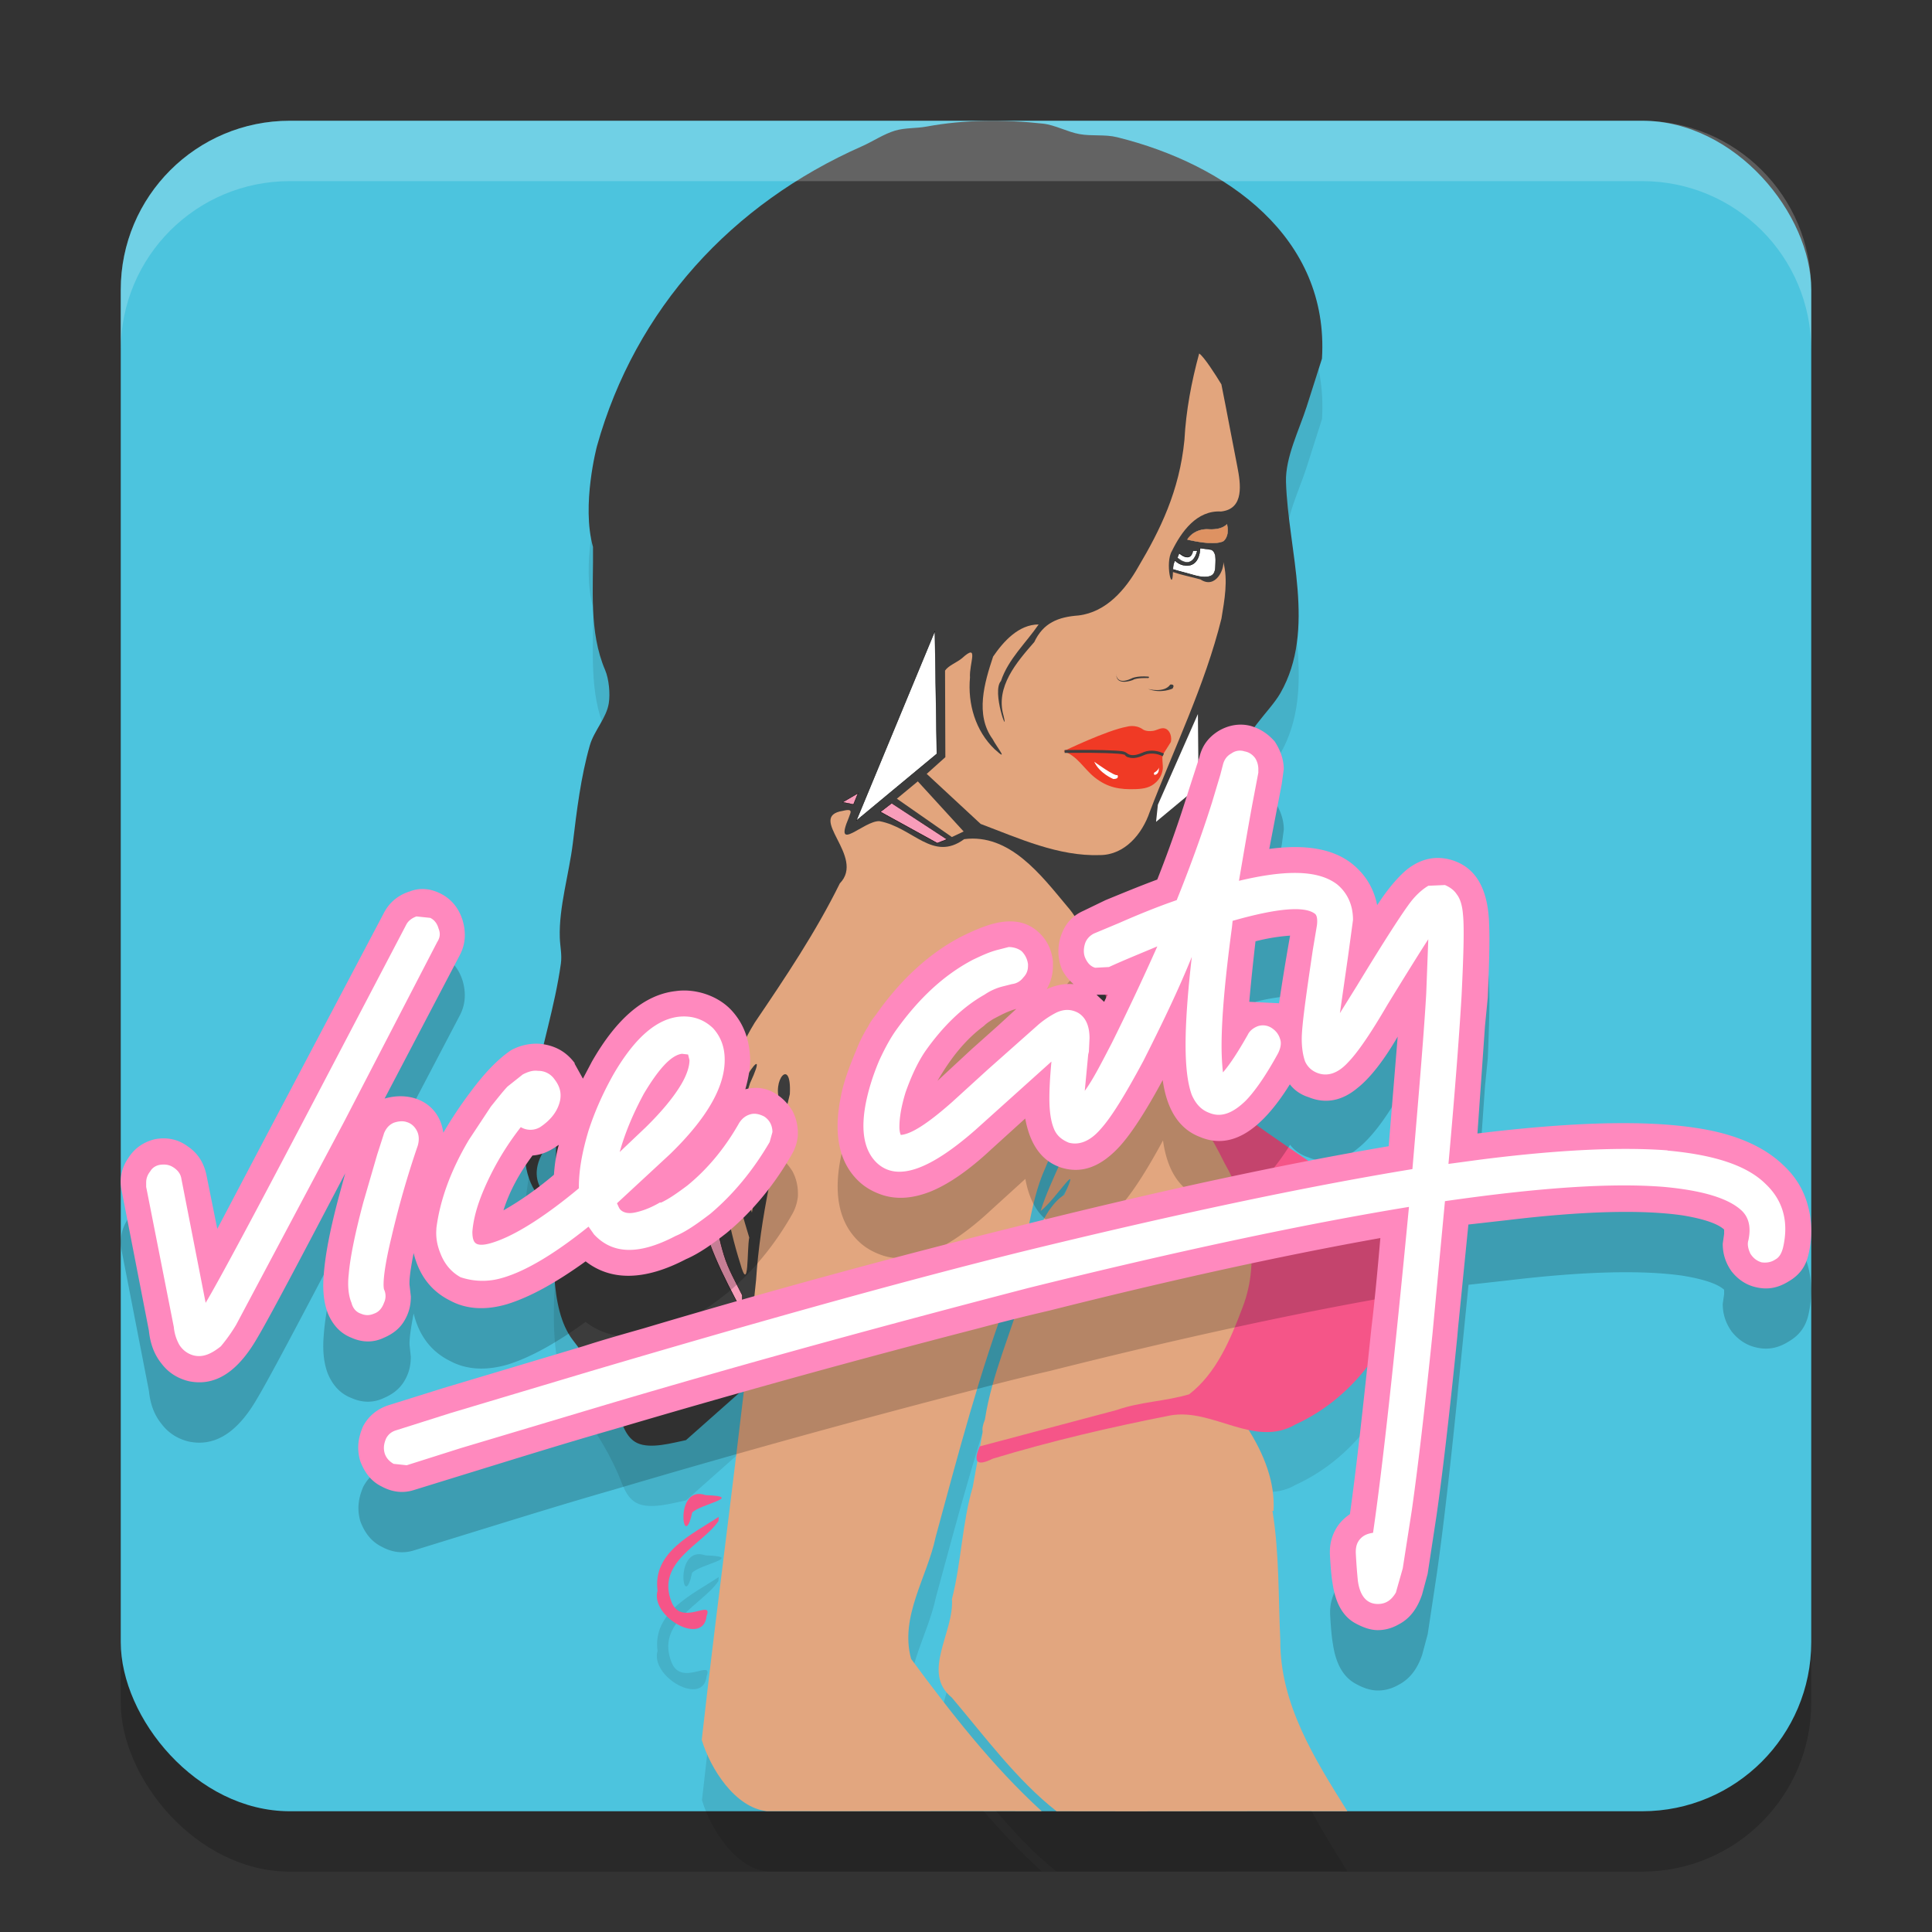 <svg xmlns="http://www.w3.org/2000/svg" width="32" height="32" version="1.1">
 <rect width="100%" height="100%" fill="#333333" stroke="none"/>
 <rect width="28" height="28" x="2" y="3" rx="2.8" ry="2.8" style="opacity:0.2"/>
 <rect style="fill:#4cc4de" width="28" height="28" x="2" y="2" rx="2.8" ry="2.8"/>
 <path style="opacity:0.1" d="m 16.307,3.001 c -0.323,0.006 -0.642,0.035 -0.957,0.094 -0.177,0.033 -0.353,0.017 -0.525,0.068 -0.187,0.056 -0.371,0.18 -0.551,0.26 -2.151,0.95 -3.748,2.69 -4.385,4.965 -2.422e-4,4.844e-4 -0.262,0.976 -0.066,1.67 0.009,0.687 -0.072,1.404 0.203,2.043 0.06,0.14 0.086,0.386 0.059,0.549 -0.04,0.244 -0.244,0.456 -0.312,0.693 -0.151,0.528 -0.217,1.077 -0.283,1.621 -0.061,0.505 -0.232,1.062 -0.215,1.568 0.005,0.147 0.038,0.278 0.018,0.426 -0.099,0.709 -0.326,1.406 -0.459,2.111 -0.056,0.296 -0.11,0.597 -0.135,0.898 -0.034,0.417 0.111,0.873 0.5,1.068 -0.027,0.608 -0.107,1.642 0.289,2.156 0.288,0.373 0.548,0.768 0.74,1.199 0.081,0.181 0.134,0.418 0.328,0.51 0.221,0.104 0.584,-0.004 0.807,-0.049 l 0.953,-0.846 c -0.225,1.938 -0.472,3.873 -0.689,5.811 0.144,0.48 0.554,1.123 1.076,1.182 1.518,0.003 3.035,-0.003 4.553,0 -0.816,-0.745 -1.507,-1.637 -2.16,-2.521 -0.193,-0.7 0.266,-1.354 0.406,-2.023 0.372,-1.365 0.729,-2.736 1.23,-4.061 0.313,-0.655 0.29,-1.401 0.586,-2.051 0.137,-0.351 0.359,-0.654 0.564,-0.967 -0.13,0.598 -0.475,1.138 -0.643,1.684 0.266,-0.211 0.685,-0.902 0.389,-0.266 -0.273,0.145 -0.647,0.905 -0.119,0.496 0.002,-0.003 0.004,-0.004 0.006,-0.008 l -0.207,0.396 c -0.214,0.125 -0.373,0.3 -0.352,0.668 -0.207,0.727 -0.525,1.416 -0.641,2.166 -0.039,0.096 -0.046,0.157 -0.037,0.203 l -0.043,0.24 -0.006,0.002 c -0.052,0.121 -0.062,0.193 -0.037,0.232 l -0.078,0.438 c -0.173,0.572 -0.193,1.264 -0.346,1.855 0.04,0.55 -0.512,1.219 -0.002,1.633 0.545,0.643 1.08,1.37 1.734,1.883 1.606,0.005 3.213,-0.004 4.818,0 -0.537,-0.858 -1.118,-1.774 -1.111,-2.826 -0.034,-0.711 -0.014,-1.445 -0.129,-2.15 l 0.018,0.002 c 0.025,-0.452 -0.141,-0.903 -0.426,-1.355 0.264,0.057 0.527,0.079 0.789,-0.074 1.013,-0.462 1.751,-1.503 1.848,-2.611 0.024,-0.807 -0.805,-1.179 -1.367,-1.572 -0.855,-0.583 -1.723,-1.151 -2.482,-1.859 -0.166,-0.142 -0.319,-0.3 -0.471,-0.457 l 0.082,-0.072 c -0.295,-0.29 -0.631,-0.63 -0.781,-0.832 0,0 -0.054,-0.684 -0.146,-0.836 0.321,-0.078 0.643,-0.174 0.949,-0.297 0.25,-0.1 0.473,-0.256 0.721,-0.359 0.191,-0.08 0.452,-0.085 0.617,-0.217 0.175,-0.14 0.099,-0.55 0.104,-0.75 0.009,-0.4 0.03,-0.799 0.035,-1.199 0.005,-0.371 0.463,-0.743 0.641,-1.055 0.6,-1.051 0.126,-2.366 0.092,-3.5 -0.012,-0.403 0.22,-0.861 0.342,-1.242 0.085,-0.265 0.169,-0.531 0.254,-0.797 C 22.018,4.933 20.319,3.721 18.504,3.272 18.298,3.221 18.09,3.258 17.879,3.219 17.68,3.183 17.479,3.07 17.277,3.047 16.955,3.011 16.629,2.994 16.307,3.001 Z m 2.564,15.195 c 0.055,0.065 0.106,0.133 0.16,0.199 l -0.027,0.053 c -0.057,-0.073 -0.125,-0.136 -0.184,-0.207 z m -9.662,1.609 v 1.123 c 0,0 -0.72,-0.371 0,-1.123 z m 2.309,5.945 c -0.324,0.092 -0.184,0.912 -0.055,0.301 0.125,-0.14 0.883,-0.266 0.223,-0.289 -0.067,-0.023 -0.122,-0.025 -0.168,-0.012 z m 0.387,0.371 c -0.442,0.292 -1.097,0.583 -1.014,1.223 -0.123,0.433 0.76,0.928 0.812,0.42 0.115,-0.296 -0.414,0.177 -0.578,-0.225 -0.273,-0.668 0.511,-0.961 0.773,-1.35 z"/>
 <path style="fill:#3c3c3c" d="m 16.307,2.002 c -0.323,0.006 -0.643,0.036 -0.958,0.094 -0.177,0.033 -0.353,0.017 -0.525,0.068 -0.187,0.056 -0.369,0.18 -0.55,0.26 -2.151,0.95 -3.749,2.688 -4.386,4.964 -2.422e-4,4.844e-4 -0.261,0.977 -0.066,1.671 0.009,0.687 -0.072,1.402 0.202,2.042 0.06,0.14 0.086,0.387 0.059,0.55 -0.04,0.244 -0.245,0.456 -0.313,0.693 -0.151,0.528 -0.216,1.077 -0.282,1.62 -0.061,0.505 -0.233,1.062 -0.216,1.568 0.005,0.147 0.038,0.279 0.018,0.427 -0.099,0.709 -0.325,1.406 -0.458,2.111 -0.056,0.296 -0.111,0.597 -0.135,0.898 -0.034,0.417 0.11,0.874 0.499,1.069 -0.027,0.608 -0.106,1.642 0.29,2.156 0.288,0.373 0.548,0.768 0.74,1.199 0.081,0.181 0.134,0.417 0.328,0.509 0.221,0.104 0.585,-0.003 0.808,-0.048 l 7.705,-6.831 c -0.295,-0.29 -0.63,-0.629 -0.781,-0.831 0,0 -0.054,-0.684 -0.146,-0.835 0.321,-0.078 0.644,-0.175 0.95,-0.298 0.25,-0.1 0.473,-0.255 0.721,-0.358 0.191,-0.08 0.452,-0.085 0.617,-0.217 0.175,-0.14 0.098,-0.549 0.103,-0.749 0.009,-0.4 0.03,-0.8 0.036,-1.201 0.005,-0.371 0.464,-0.743 0.641,-1.054 0.6,-1.051 0.126,-2.366 0.092,-3.499 -0.012,-0.403 0.22,-0.862 0.342,-1.243 0.085,-0.265 0.17,-0.531 0.254,-0.797 C 22.018,3.934 20.319,2.722 18.504,2.273 18.298,2.222 18.089,2.259 17.878,2.221 17.679,2.185 17.478,2.071 17.276,2.048 16.954,2.012 16.63,1.996 16.307,2.002 Z M 9.209,18.806 v 1.124 c 0,0 -0.72,-0.372 0,-1.124 z"/>
 <path style="fill:#e2a67f" d="m 14.062,13.418 c -0.02,-0.003 -0.051,-3.68e-4 -0.101,0.012 -0.614,0.096 0.383,0.756 -0.051,1.202 -0.398,0.807 -0.904,1.561 -1.408,2.304 -0.74,1.192 -0.65,2.7 -0.242,3.989 0.149,0.531 0.109,-0.231 0.15,-0.427 -0.194,-0.641 -0.394,-1.314 -0.271,-1.996 -0.061,-0.371 0.669,-1.394 0.284,-0.561 -0.235,0.688 -0.202,1.459 0.031,2.143 0.112,-0.616 0.312,-1.215 0.472,-1.816 -0.159,-0.367 0.191,-0.782 0.156,-0.144 -0.241,1.015 -0.492,2.033 -0.559,3.078 -0.259,2.543 -0.615,5.076 -0.9,7.615 0.144,0.48 0.553,1.123 1.076,1.181 1.518,0.003 3.036,-0.003 4.554,0 -0.816,-0.745 -1.509,-1.637 -2.162,-2.521 -0.193,-0.7 0.267,-1.353 0.407,-2.022 0.372,-1.365 0.728,-2.737 1.229,-4.061 0.313,-0.655 0.29,-1.4 0.587,-2.05 0.137,-0.351 0.359,-0.655 0.565,-0.968 -0.13,0.598 -0.475,1.138 -0.643,1.683 0.266,-0.211 0.686,-0.902 0.39,-0.265 -0.273,0.145 -0.648,0.905 -0.12,0.496 0.002,-0.003 0.005,-0.005 0.007,-0.008 l -0.208,0.398 c -0.214,0.125 -0.373,0.299 -0.351,0.667 -0.207,0.727 -0.525,1.416 -0.641,2.166 -0.039,0.096 -0.046,0.158 -0.037,0.204 l -0.164,0.912 c -0.173,0.572 -0.191,1.264 -0.345,1.856 0.04,0.55 -0.513,1.217 -0.003,1.631 0.545,0.643 1.08,1.37 1.735,1.883 1.606,0.005 3.211,-0.004 4.817,0 -0.537,-0.858 -1.116,-1.774 -1.11,-2.826 -0.034,-0.711 -0.015,-1.444 -0.13,-2.15 l 0.018,0.001 c 0.026,-0.465 -0.147,-0.93 -0.447,-1.395 l 1.816,-2.941 -3.388,-3.376 -0.071,0.137 c -0.226,-0.286 -0.464,-0.562 -0.725,-0.815 0.007,0.39 -0.459,1.396 -0.291,0.498 0.083,-0.718 0.208,-1.535 -0.319,-2.128 -0.427,-0.511 -0.947,-1.202 -1.699,-1.105 -0.521,0.382 -0.845,-0.193 -1.403,-0.298 -0.256,-0.012 -0.765,0.545 -0.509,-0.056 0.012,-0.049 0.062,-0.117 0.003,-0.127 z"/>
 <path style="fill:#f55588" d="m 18.316,16.398 c -0.051,0.221 0.216,0.332 0.316,0.5 0.646,0.719 1.221,1.5 1.651,2.368 0.409,0.717 0.603,1.594 0.299,2.386 -0.198,0.524 -0.432,1.092 -0.886,1.442 -0.39,0.117 -0.809,0.122 -1.199,0.26 l -2.27,0.603 c -0.115,0.265 -0.044,0.333 0.215,0.204 0.967,-0.293 1.953,-0.523 2.943,-0.717 0.705,-0.126 1.392,0.546 2.073,0.149 1.013,-0.462 1.751,-1.501 1.848,-2.61 0.024,-0.807 -0.805,-1.18 -1.367,-1.573 -0.855,-0.583 -1.723,-1.15 -2.483,-1.859 -0.411,-0.353 -0.759,-0.773 -1.141,-1.155 z m -6.629,8.366 c -0.533,-0.184 -0.371,0.989 -0.223,0.29 0.125,-0.14 0.883,-0.267 0.223,-0.29 z m 0.217,0.36 c -0.442,0.292 -1.096,0.583 -1.013,1.223 -0.123,0.433 0.76,0.928 0.812,0.42 0.115,-0.296 -0.413,0.177 -0.577,-0.225 -0.273,-0.668 0.512,-0.96 0.774,-1.348 l 0.004,-0.069 z"/>
 <path style="fill:#e2a57d" d="m 15.348,12.817 0.895,0.83 c 0.636,0.239 1.286,0.54 1.979,0.516 0.411,-0.004 0.697,-0.352 0.82,-0.712 0.406,-1.064 0.914,-2.096 1.189,-3.205 0.05,-0.307 0.113,-0.637 0.03,-0.941 0.021,0.112 -0.123,0.46 -0.378,0.292 -0.151,-0.042 -0.307,-0.071 -0.455,-0.122 -0.009,0.365 -0.136,-0.151 -0.018,-0.347 0.158,-0.324 0.413,-0.679 0.815,-0.656 0.391,-0.043 0.323,-0.465 0.269,-0.744 C 20.404,7.275 20.321,6.819 20.23,6.366 20.136,6.21 19.94,5.905 19.862,5.855 c -0.128,0.469 -0.218,0.946 -0.244,1.431 -0.083,0.848 -0.403,1.494 -0.763,2.101 -0.214,0.379 -0.531,0.751 -0.991,0.807 -0.337,0.025 -0.583,0.121 -0.733,0.44 -0.291,0.333 -0.647,0.742 -0.509,1.22 0.09,0.375 -0.202,-0.401 -0.043,-0.574 0.121,-0.364 0.413,-0.628 0.624,-0.937 -0.33,-4.4e-5 -0.582,0.28 -0.754,0.532 -0.143,0.431 -0.302,0.961 -0.008,1.367 0.069,0.133 0.282,0.393 0.036,0.17 -0.321,-0.305 -0.451,-0.756 -0.411,-1.19 -0.016,-0.231 0.16,-0.586 -0.133,-0.319 -0.087,0.072 -0.221,0.118 -0.28,0.204 l 0.005,1.434 -0.309,0.277"/>
 <path style="fill:#f89dba" d="m 11.93,17.892 c 0.04,0.045 -0.058,0.284 -0.086,0.614 -0.019,0.227 -0.048,0.452 -0.053,0.68 -0.014,0.54 0.044,1.082 0.202,1.6 0.071,0.233 0.194,0.447 0.303,0.664 v 0.282 c -0.323,-0.61 -0.634,-1.189 -0.731,-1.884 -0.032,-0.228 -0.044,-0.46 -0.037,-0.69 0.013,-0.426 0.203,-1.038 0.403,-1.268"/>
 <path style="fill:#040606" d="m 11.93,17.892 -0.002,0.002 0.009,0.036 c 0,0.087 -0.072,0.3 -0.096,0.577 -0.02,0.227 -0.048,0.452 -0.054,0.681 -0.001,0.05 -0.002,0.1 -0.002,0.15 0,0.491 0.061,0.981 0.204,1.451 0.071,0.234 0.195,0.448 0.303,0.665 l 0.003,-0.002 h -0.003 v 0.282 h 0.003 l 0.003,-0.001 c -0.323,-0.61 -0.633,-1.189 -0.731,-1.883 -0.026,-0.185 -0.039,-0.372 -0.039,-0.559 0,-0.044 7e-4,-0.087 0.002,-0.131 0.013,-0.426 0.204,-1.038 0.402,-1.266 l -0.002,-0.002 -0.002,0.002 0.002,-0.002 -0.002,-0.002 c -0.2,0.231 -0.39,0.842 -0.403,1.27 -0.002,0.044 -0.002,0.087 -0.002,0.131 0,0.187 0.013,0.374 0.039,0.56 0.098,0.695 0.408,1.275 0.731,1.885 l 0.006,-0.002 v -0.282 -7e-4 l -4.84e-4,-4.85e-4 c -0.109,-0.217 -0.232,-0.431 -0.303,-0.664 -0.143,-0.47 -0.204,-0.959 -0.204,-1.45 0,-0.05 7e-4,-0.1 0.002,-0.15 0.006,-0.228 0.034,-0.453 0.054,-0.68 0.023,-0.276 0.096,-0.487 0.096,-0.577 l -0.01,-0.039 -0.002,-0.003 -0.003,0.003 0.003,0.002"/>
 <path style="fill:#f89dba" d="m 14.582,13.448 0.943,0.518 0.16,-0.063 -0.916,-0.599 -0.187,0.144"/>
 <path style="fill:#040606" d="m 14.582,13.448 -0.002,0.003 0.944,0.519 0.162,-0.064 0.005,-0.002 -0.923,-0.603 -0.193,0.148 0.004,0.002 0.002,-0.003 0.002,0.002 0.186,-0.143 0.909,0.594 -0.154,0.061 -0.941,-0.518 -0.002,0.003 0.002,0.002 -0.002,-0.002"/>
 <path style="fill:#f89dba" d="m 14.137,13.324 0.077,-0.187 -0.257,0.15 0.181,0.037"/>
 <path style="fill:#040606" d="m 14.137,13.324 0.003,0.001 0.077,-0.187 0.003,-0.008 -0.272,0.159 0.188,0.038 0.002,4.84e-4 9.8e-4,-0.002 -0.003,-0.001 4.85e-4,-0.003 -0.173,-0.035 0.243,-0.142 -0.073,0.179 0.003,9.8e-4 4.85e-4,-0.003 -4.85e-4,0.003"/>
 <path style="fill:#ffffff" d="M 14.183,13.593 15.517,12.486 15.484,10.452 14.183,13.593"/>
 <path style="fill:#040606" d="m 14.183,13.593 0.002,0.002 1.335,-1.107 -0.033,-2.035 -0.006,-9.8e-4 -1.301,3.14 0.005,0.003 -0.002,-0.002 0.003,9.8e-4 1.296,-3.127 0.032,2.018 -1.333,1.106 0.002,0.003 0.003,9.8e-4 -0.003,-9.8e-4"/>
 <path style="fill:#e2a57d" d="m 14.855,13.229 0.347,-0.287 0.759,0.83 -0.195,0.092 -0.911,-0.635"/>
 <path style="fill:#f03a25" d="m 17.615,12.443 c 0,0 0.716,-0.347 1.052,-0.407 0,0 0.136,-0.043 0.26,0.043 0,0 0.049,0.043 0.168,0.027 0.07,-0.009 0.14,-0.065 0.21,-0.037 0.08,0.032 0.106,0.145 0.088,0.221 l -0.13,0.206 c -0.025,0.039 0.004,0.184 -0.004,0.242 -0.012,0.087 -0.047,0.156 -0.11,0.217 -0.094,0.091 -0.202,0.109 -0.328,0.115 -0.273,0.011 -0.478,-0.023 -0.695,-0.198 -0.181,-0.147 -0.279,-0.35 -0.51,-0.43"/>
 <path style="fill:#ffffff" d="m 18.124,12.617 c 0,0 0.35,0.254 0.384,0.219 0,0 0.041,0.067 -0.067,0.067 0,0 -0.228,-0.091 -0.317,-0.286"/>
 <path style="fill:#ffffff" d="m 19.115,12.799 c 0,0 -0.016,0.055 0.037,0.027 0.053,-0.028 0.042,-0.115 0.042,-0.115 0,0 0.002,0.042 -0.079,0.088"/>
 <path style="fill:#de9262" d="m 19.666,8.937 c 0,0 0.093,-0.17 0.331,-0.17 0,0 0.215,0.028 0.323,-0.081 0,0 0.053,0.168 -0.051,0.272 0,0 -0.106,0.093 -0.603,-0.021"/>
 <path style="fill:#e2a57d" d="m 19.666,8.937 c 0.016,-0.012 0.029,-0.041 0.048,-0.056 0.074,-0.075 0.179,-0.113 0.283,-0.111 0.012,8.4e-4 0.053,0.005 0.075,0.003 0.088,-0.002 0.184,-0.021 0.25,-0.085 -0.011,-2.037e-4 0.007,0.033 0.005,0.045 0.011,0.078 -0.002,0.165 -0.06,0.222 -0.005,0.005 -0.042,0.021 -0.059,0.023 -0.109,0.022 -0.222,0.01 -0.331,-0.005 -0.071,-0.01 -0.141,-0.024 -0.21,-0.04 -0.005,0.009 0.016,0.008 0.029,0.013 0.145,0.031 0.292,0.057 0.441,0.048 0.046,-0.004 0.095,-0.009 0.135,-0.035 0.064,-0.063 0.075,-0.162 0.059,-0.246 -0.004,-0.011 -0.004,-0.048 -0.019,-0.023 -0.067,0.059 -0.16,0.075 -0.246,0.076 -0.041,9.1e-4 -0.081,-0.007 -0.122,-1.407e-4 -0.113,0.012 -0.223,0.074 -0.282,0.172 0.003,4.97e-4 0.004,0.003 0.004,-0.002"/>
 <path style="fill:#ffffff" d="m 19.428,9.434 c 0.075,0.022 0.151,0.042 0.226,0.062 0.117,0.031 0.268,0.09 0.388,0.05 0.097,-0.032 0.088,-0.14 0.092,-0.223 0.003,-0.073 0.006,-0.181 -0.073,-0.217 l -0.183,-0.024 c 0,0 0.002,0.236 -0.162,0.281 0,0 -0.138,0.04 -0.255,-0.077 0,0 -0.034,0.051 -0.034,0.149"/>
 <path style="fill:#040606" d="m 19.428,9.434 -9.8e-4,0.003 c 0.075,0.022 0.151,0.041 0.226,0.061 0.089,0.023 0.197,0.063 0.298,0.063 0.032,0 0.062,-0.004 0.092,-0.014 0.099,-0.034 0.091,-0.144 0.093,-0.226 l 0.001,-0.045 c 0,-0.067 -0.01,-0.145 -0.076,-0.175 l -2.42e-4,-2.422e-4 -0.183,-0.024 -0.003,-4.844e-4 v 0.003 4.844e-4 c 0,0.011 -0.003,0.235 -0.159,0.277 -2.42e-4,2.422e-4 -0.023,0.007 -0.058,0.007 -0.051,0 -0.126,-0.014 -0.194,-0.082 l -0.003,-0.003 -0.002,0.003 c -2.43e-4,4.844e-4 -0.034,0.052 -0.034,0.15 v 0.002 l 0.002,7e-4 9.8e-4,-0.003 h 0.003 c 0,-0.097 0.034,-0.147 0.033,-0.147 l -0.003,-0.002 -0.002,0.002 c 0.07,0.07 0.147,0.084 0.199,0.084 0.036,0 0.059,-0.007 0.059,-0.007 0.162,-0.045 0.163,-0.272 0.164,-0.283 v -2.422e-4 l -0.003,-2.422e-4 -2.42e-4,0.003 0.183,0.024 2.42e-4,-0.003 -0.001,0.003 c 0.062,0.028 0.072,0.103 0.072,0.17 l -0.001,0.044 c -0.003,0.084 0.005,0.189 -0.089,0.221 -0.028,0.009 -0.058,0.013 -0.09,0.013 -0.099,0 -0.207,-0.04 -0.296,-0.063 -0.076,-0.02 -0.151,-0.04 -0.226,-0.062 l -7e-4,0.003 h 0.003 -0.003"/>
 <path style="fill:#ffffff" d="m 19.53,9.162 c 0,0 0.187,0.174 0.229,-0.042 h 0.072 c 0,0 -0.064,0.34 -0.331,0.119 l 0.03,-0.077"/>
 <path style="fill:#040606" d="m 19.53,9.162 -0.002,0.002 c 2.42e-4,2.422e-4 0.071,0.067 0.138,0.067 0.042,2.422e-4 0.081,-0.027 0.097,-0.111 l -0.003,-4.844e-4 v 0.003 h 0.072 v -0.003 l -0.003,-7e-4 c -2.42e-4,2.422e-4 -0.037,0.192 -0.166,0.191 -0.042,0 -0.095,-0.02 -0.16,-0.074 l -0.002,0.002 0.003,9.8e-4 0.03,-0.077 -0.003,-0.001 -0.002,0.002 0.002,-0.002 -0.003,-9.8e-4 -0.03,0.077 -7e-4,0.002 0.002,0.001 c 0.066,0.054 0.12,0.075 0.164,0.075 0.136,-7e-4 0.172,-0.196 0.172,-0.196 l 7e-4,-0.004 h -0.076 -0.002 l -4.85e-4,0.002 c -0.016,0.083 -0.053,0.106 -0.091,0.106 -0.062,2.422e-4 -0.133,-0.065 -0.133,-0.065 l -0.003,-0.003 -0.002,0.004 0.003,9.8e-4"/>
 <path style="fill:#3c3c3c" d="m 18.488,11.169 c 0,0 0.002,0.186 0.25,0.07 0,0 0.079,-0.049 0.286,-0.032 0,0 0.019,0.017 -0.006,0.024 0,0 -0.196,-0.009 -0.254,0.032 0,0 -0.277,0.109 -0.275,-0.094"/>
 <path style="fill:#3c3c3c" d="m 19.014,11.411 c 0,0 0.267,0.075 0.369,-0.072 0,0 0.088,-0.017 0.039,0.066 0,0 -0.192,0.09 -0.408,0.006"/>
 <path style="fill:#ffffff" d="m 19.148,13.612 0.704,-0.585 -0.011,-1.2 -0.663,1.502 -0.03,0.283"/>
 <path style="fill:#3f3f3f" d="m 17.635,12.471 c 0.296,-0.002 0.593,-0.007 0.888,0.013 0.034,0.004 0.069,0.006 0.102,0.017 0.009,-0.013 -0.011,0.006 0.013,-0.015 -0.033,0.004 0.018,0.053 0.049,0.057 0.095,0.033 0.195,-0.005 0.282,-0.044 0.094,-0.032 0.201,-0.019 0.288,0.027 0.01,-0.023 0.038,-0.052 -0.005,-0.056 -0.108,-0.048 -0.238,-0.052 -0.344,0.003 0.021,0.046 0.008,-0.024 -0.02,0.008 -0.07,0.026 -0.164,0.047 -0.226,-0.009 -0.05,-0.037 -0.116,-0.032 -0.175,-0.039 -0.284,-0.016 -0.57,-0.013 -0.854,-0.01 2.33e-4,0.016 4.67e-4,0.032 7e-4,0.048"/>
 <path style="opacity:0.2;fill-rule:evenodd" d="m 20.443,13.01 c -0.089,0.015 -0.176,0.047 -0.256,0.094 -0.172,0.106 -0.274,0.247 -0.32,0.436 l -0.182,0.566 a 19.576,20.153 0 0 1 -0.516,1.461 c -0.286,0.106 -0.573,0.224 -0.859,0.342 l -0.365,0.178 c -0.183,0.082 -0.299,0.212 -0.367,0.4 a 0.756,0.778 0 0 0 0.012,0.564 c 0.046,0.094 0.115,0.177 0.195,0.248 -0.149,-0.012 -0.287,0.011 -0.447,0.082 a 0.721,0.742 0 0 0 0.104,-0.389 v -0.07 c -0.023,-0.2 -0.103,-0.364 -0.252,-0.494 -0.149,-0.13 -0.321,-0.178 -0.516,-0.166 -0.218,0.012 -0.458,0.106 -0.744,0.248 -0.527,0.271 -1.008,0.708 -1.42,1.297 -0.046,0.059 -0.091,0.117 -0.125,0.188 a 2.197,2.262 0 0 0 -0.207,0.412 c -0.114,0.271 -0.206,0.518 -0.252,0.766 -0.126,0.625 -0.021,1.096 0.311,1.402 0.114,0.106 0.252,0.177 0.4,0.225 0.24,0.071 0.491,0.048 0.766,-0.059 0.298,-0.118 0.641,-0.353 1.008,-0.695 l 0.572,-0.52 c 0.08,0.436 0.275,0.709 0.596,0.814 0.343,0.106 0.652,-0.012 0.961,-0.342 0.195,-0.212 0.437,-0.579 0.723,-1.109 0.069,0.495 0.274,0.814 0.617,0.943 0.504,0.212 0.996,-0.081 1.488,-0.871 0.08,0.106 0.196,0.176 0.311,0.211 0.286,0.118 0.561,0.06 0.812,-0.152 0.195,-0.153 0.424,-0.437 0.664,-0.85 l -0.148,1.816 c -1.74,0.295 -3.824,0.741 -6.217,1.342 a 140.163,144.296 0 0 0 -6.127,1.674 c -0.332,0.094 -0.662,0.189 -0.994,0.295 L 7.344,23.992 6.439,24.275 c -0.183,0.059 -0.332,0.177 -0.424,0.354 -0.08,0.189 -0.104,0.366 -0.047,0.566 0.069,0.189 0.184,0.341 0.355,0.424 0.172,0.094 0.354,0.118 0.537,0.059 l 0.916,-0.283 c 0.767,-0.236 1.556,-0.483 2.381,-0.719 a 180.315,185.631 0 0 1 6.045,-1.674 35.917,36.976 0 0 1 1.18,-0.293 c 2.06,-0.519 3.893,-0.92 5.484,-1.203 -0.046,0.53 -0.091,1.025 -0.148,1.496 -0.138,1.32 -0.252,2.345 -0.355,3.076 -0.103,0.071 -0.183,0.154 -0.24,0.26 a 0.713,0.734 0 0 0 -0.092,0.365 v 0.035 c 0.011,0.2 0.024,0.366 0.047,0.496 0.046,0.307 0.159,0.531 0.365,0.648 C 22.569,27.954 22.696,28 22.822,28 c 0.126,0 0.239,-0.035 0.342,-0.094 0.183,-0.094 0.311,-0.26 0.391,-0.496 l 0.092,-0.342 0.148,-0.979 c 0.103,-0.719 0.218,-1.708 0.344,-2.957 l 0.012,-0.131 0.172,-1.721 0.629,-0.07 c 1.271,-0.153 2.233,-0.176 2.908,-0.082 0.366,0.059 0.594,0.14 0.697,0.234 v 0.072 l -0.023,0.164 c 0,0.165 0.048,0.318 0.15,0.459 0.103,0.13 0.24,0.224 0.4,0.26 0.195,0.047 0.366,0.012 0.537,-0.094 0.183,-0.106 0.286,-0.247 0.332,-0.447 0.069,-0.295 0.059,-0.567 -0.01,-0.814 -0.069,-0.259 -0.206,-0.483 -0.412,-0.672 -0.321,-0.307 -0.803,-0.519 -1.455,-0.613 -0.859,-0.13 -2.06,-0.093 -3.605,0.096 l 0.125,-1.779 0.047,-0.471 c 0.023,-0.566 0.033,-0.956 0.021,-1.191 -0.011,-0.589 -0.205,-0.954 -0.605,-1.084 -0.263,-0.082 -0.515,-0.036 -0.756,0.152 -0.126,0.106 -0.263,0.26 -0.412,0.473 l -0.08,0.117 c -0.057,-0.283 -0.194,-0.507 -0.412,-0.684 -0.309,-0.248 -0.768,-0.329 -1.375,-0.246 l 0.207,-1.074 0.033,-0.246 c 0,-0.165 -0.057,-0.32 -0.148,-0.461 -0.115,-0.13 -0.24,-0.211 -0.4,-0.258 -0.092,-0.024 -0.183,-0.026 -0.271,-0.012 z m -13.389,2.719 c -0.09,-0.009 -0.182,0.004 -0.273,0.039 -0.183,0.059 -0.33,0.177 -0.422,0.354 l -1.947,3.688 -0.812,1.545 -0.184,-0.908 C 3.37,20.245 3.268,20.092 3.107,19.986 2.947,19.868 2.763,19.832 2.568,19.867 2.374,19.914 2.226,20.02 2.123,20.186 2.009,20.351 1.974,20.54 2.02,20.74 l 0.447,2.299 c 0.023,0.224 0.091,0.399 0.205,0.541 0.114,0.153 0.264,0.248 0.447,0.295 0.435,0.094 0.813,-0.141 1.145,-0.719 0.183,-0.306 0.665,-1.214 1.455,-2.723 l -0.104,0.377 c -0.149,0.554 -0.229,0.979 -0.252,1.297 -0.023,0.259 -2.536e-4,0.472 0.068,0.648 0.08,0.189 0.205,0.33 0.389,0.4 0.183,0.082 0.367,0.082 0.539,0 0.137,-0.059 0.252,-0.142 0.332,-0.271 0.08,-0.13 0.113,-0.259 0.113,-0.412 l -0.021,-0.201 v -0.023 c 0,-0.094 0.023,-0.258 0.068,-0.494 0.092,0.377 0.296,0.636 0.605,0.789 0.263,0.141 0.585,0.165 0.951,0.059 0.378,-0.118 0.801,-0.353 1.293,-0.707 0.424,0.33 0.985,0.318 1.66,-0.035 0.218,-0.094 0.435,-0.247 0.676,-0.436 0.412,-0.342 0.779,-0.778 1.076,-1.297 a 0.71,0.731 0 0 0 0.104,-0.318 v -0.047 c 0,-0.13 -0.034,-0.259 -0.092,-0.365 -0.069,-0.106 -0.149,-0.201 -0.264,-0.271 -0.16,-0.106 -0.332,-0.129 -0.516,-0.082 0.046,-0.165 0.08,-0.329 0.08,-0.482 v -0.012 c -0.011,-0.342 -0.114,-0.602 -0.309,-0.814 -0.229,-0.247 -0.607,-0.366 -0.928,-0.318 -0.515,0.059 -0.973,0.449 -1.385,1.168 L 9.656,18.865 9.518,18.619 v -0.012 c -0.149,-0.2 -0.343,-0.295 -0.572,-0.318 a 0.893,0.919 0 0 0 -0.48,0.105 c -0.263,0.177 -0.493,0.448 -0.676,0.695 A 6.598,6.793 0 0 0 7.344,19.762 C 7.275,19.267 6.816,19.068 6.369,19.197 l 1.248,-2.381 c 0.092,-0.177 0.104,-0.366 0.047,-0.566 -0.057,-0.188 -0.172,-0.341 -0.344,-0.436 -0.086,-0.047 -0.175,-0.077 -0.266,-0.086 z m 14.313,0.77 a 35.866,36.923 0 0 0 -0.184,1.119 l -0.492,-0.023 c 0.023,-0.271 0.058,-0.601 0.104,-1.002 a 3.261,3.357 0 0 1 0.572,-0.094 z m -3.205,0.979 h 0.184 l -0.059,0.117 z m -1.328,0.234 -0.309,0.283 -0.424,0.377 -0.572,0.531 c 0.206,-0.354 0.445,-0.673 0.766,-0.908 0.046,-0.047 0.105,-0.082 0.162,-0.117 0.114,-0.059 0.24,-0.131 0.377,-0.166 z m -7.578,2.252 c -0.046,0.165 -0.069,0.329 -0.08,0.494 -0.321,0.271 -0.607,0.46 -0.836,0.59 0.092,-0.295 0.251,-0.602 0.48,-0.908 0.172,-0.012 0.298,-0.081 0.436,-0.176 z"/>
 <path style="fill:#ff89be;fill-rule:evenodd" d="m 24.596,16.994 0.046,-0.471 c 0.023,-0.566 0.034,-0.955 0.023,-1.19 -0.011,-0.589 -0.206,-0.955 -0.607,-1.084 -0.263,-0.082 -0.515,-0.035 -0.755,0.153 -0.126,0.106 -0.264,0.259 -0.413,0.472 l -0.08,0.118 c -0.057,-0.283 -0.195,-0.507 -0.413,-0.683 -0.309,-0.248 -0.767,-0.33 -1.374,-0.248 l 0.206,-1.072 0.034,-0.247 c 0,-0.165 -0.057,-0.318 -0.149,-0.46 -0.115,-0.13 -0.24,-0.212 -0.401,-0.259 -0.183,-0.047 -0.367,-0.012 -0.527,0.082 -0.172,0.106 -0.275,0.247 -0.32,0.436 l -0.183,0.565 a 19.576,20.153 0 0 1 -0.515,1.462 c -0.286,0.106 -0.572,0.224 -0.859,0.342 l -0.366,0.177 c -0.183,0.082 -0.298,0.212 -0.366,0.401 a 0.756,0.778 0 0 0 0.011,0.566 c 0.046,0.094 0.114,0.177 0.195,0.247 -0.149,-0.012 -0.286,0.012 -0.446,0.082 a 0.721,0.742 0 0 0 0.103,-0.389 v -0.071 c -0.023,-0.2 -0.103,-0.365 -0.252,-0.495 -0.149,-0.13 -0.32,-0.177 -0.515,-0.165 -0.218,0.012 -0.458,0.106 -0.744,0.247 -0.527,0.271 -1.007,0.707 -1.42,1.296 -0.046,0.059 -0.092,0.118 -0.126,0.188 a 2.197,2.262 0 0 0 -0.206,0.413 c -0.114,0.271 -0.206,0.519 -0.252,0.766 -0.126,0.625 -0.023,1.096 0.309,1.402 0.114,0.106 0.252,0.177 0.401,0.224 0.24,0.071 0.492,0.047 0.767,-0.059 0.298,-0.118 0.641,-0.353 1.007,-0.695 l 0.572,-0.519 c 0.08,0.436 0.275,0.707 0.595,0.813 0.343,0.106 0.653,-0.012 0.961,-0.342 0.195,-0.212 0.435,-0.578 0.721,-1.108 0.069,0.495 0.275,0.813 0.618,0.943 0.504,0.212 0.996,-0.082 1.488,-0.872 0.08,0.106 0.195,0.177 0.309,0.212 0.286,0.118 0.561,0.059 0.813,-0.153 0.195,-0.153 0.424,-0.436 0.664,-0.849 l -0.149,1.815 c -1.74,0.295 -3.824,0.742 -6.217,1.344 a 140.163,144.296 0 0 0 -6.125,1.673 c -0.332,0.094 -0.664,0.188 -0.996,0.295 l -2.324,0.695 -0.904,0.283 c -0.183,0.059 -0.332,0.177 -0.424,0.354 -0.08,0.189 -0.103,0.365 -0.046,0.566 0.069,0.189 0.183,0.342 0.355,0.425 0.172,0.094 0.355,0.118 0.538,0.059 l 0.916,-0.283 c 0.767,-0.236 1.557,-0.483 2.381,-0.719 a 180.315,185.631 0 0 1 6.045,-1.674 35.917,36.976 0 0 1 1.179,-0.295 c 2.06,-0.519 3.893,-0.919 5.484,-1.202 -0.046,0.53 -0.092,1.025 -0.149,1.497 -0.138,1.32 -0.252,2.345 -0.355,3.076 -0.103,0.071 -0.183,0.153 -0.24,0.259 a 0.713,0.734 0 0 0 -0.092,0.365 v 0.035 c 0.011,0.2 0.023,0.365 0.046,0.495 0.046,0.307 0.16,0.53 0.366,0.648 C 22.57,26.953 22.695,27 22.821,27 c 0.126,0 0.24,-0.035 0.344,-0.094 0.183,-0.094 0.309,-0.259 0.389,-0.495 l 0.092,-0.342 0.149,-0.978 c 0.103,-0.719 0.217,-1.709 0.343,-2.958 l 0.011,-0.13 0.172,-1.721 0.63,-0.071 c 1.271,-0.153 2.233,-0.177 2.908,-0.082 0.366,0.059 0.595,0.141 0.698,0.236 v 0.071 l -0.023,0.165 c 0,0.165 0.046,0.318 0.149,0.46 0.103,0.13 0.24,0.224 0.401,0.259 0.195,0.047 0.366,0.012 0.538,-0.094 0.183,-0.106 0.286,-0.247 0.332,-0.448 0.069,-0.295 0.057,-0.566 -0.011,-0.813 -0.069,-0.259 -0.206,-0.483 -0.412,-0.672 -0.321,-0.307 -0.802,-0.519 -1.454,-0.613 -0.859,-0.13 -2.061,-0.094 -3.606,0.094 z M 9.255,18.963 c -0.046,0.165 -0.069,0.33 -0.08,0.495 -0.321,0.271 -0.607,0.46 -0.836,0.589 0.092,-0.295 0.252,-0.601 0.481,-0.908 0.172,-0.012 0.298,-0.082 0.435,-0.177 z M 4.412,18.809 6.359,15.12 c 0.092,-0.177 0.24,-0.295 0.424,-0.354 0.183,-0.071 0.366,-0.047 0.538,0.047 0.172,0.094 0.286,0.247 0.343,0.436 0.057,0.2 0.046,0.389 -0.046,0.566 l -1.248,2.381 c 0.447,-0.13 0.904,0.071 0.973,0.566 A 6.598,6.793 0 0 1 7.79,18.09 C 7.973,17.843 8.202,17.572 8.465,17.395 a 0.893,0.919 0 0 1 0.481,-0.106 c 0.229,0.024 0.423,0.118 0.572,0.318 v 0.012 l 0.137,0.247 0.149,-0.283 c 0.412,-0.719 0.87,-1.108 1.385,-1.167 0.321,-0.047 0.698,0.071 0.927,0.318 0.195,0.212 0.298,0.472 0.309,0.813 v 0.012 c 0,0.153 -0.034,0.318 -0.08,0.483 0.183,-0.047 0.355,-0.024 0.515,0.082 0.114,0.071 0.195,0.165 0.263,0.271 0.057,0.106 0.092,0.236 0.092,0.365 v 0.047 a 0.71,0.731 0 0 1 -0.103,0.318 c -0.298,0.519 -0.664,0.955 -1.076,1.296 -0.24,0.188 -0.458,0.342 -0.676,0.436 -0.676,0.353 -1.236,0.365 -1.66,0.035 -0.492,0.354 -0.916,0.589 -1.294,0.707 C 8.042,21.708 7.721,21.685 7.458,21.543 7.149,21.39 6.943,21.131 6.851,20.754 6.805,20.989 6.782,21.155 6.782,21.249 v 0.024 l 0.023,0.2 c 0,0.153 -0.034,0.283 -0.114,0.413 -0.08,0.13 -0.195,0.212 -0.332,0.271 -0.172,0.082 -0.355,0.082 -0.538,0 -0.183,-0.071 -0.309,-0.212 -0.389,-0.401 -0.069,-0.177 -0.092,-0.389 -0.069,-0.648 0.023,-0.318 0.103,-0.742 0.252,-1.297 L 5.718,19.434 C 4.928,20.942 4.447,21.85 4.264,22.156 3.932,22.734 3.554,22.97 3.119,22.875 2.936,22.828 2.787,22.734 2.672,22.581 2.558,22.439 2.489,22.262 2.466,22.038 l -0.447,-2.298 c -0.046,-0.2 -0.011,-0.389 0.103,-0.554 0.103,-0.165 0.252,-0.271 0.447,-0.318 0.195,-0.035 0.378,0 0.538,0.118 0.16,0.106 0.263,0.259 0.309,0.46 l 0.183,0.908 z m 12.112,-1.815 -0.423,0.377 -0.573,0.531 c 0.206,-0.354 0.447,-0.672 0.767,-0.908 0.046,-0.047 0.103,-0.082 0.16,-0.118 0.114,-0.059 0.24,-0.13 0.378,-0.165 z m 4.66,-0.377 -0.492,-0.024 c 0.023,-0.271 0.057,-0.601 0.103,-1.002 a 3.261,3.357 0 0 1 0.573,-0.094 35.866,36.923 0 0 0 -0.183,1.12 z m -2.839,-0.141 -0.057,0.118 -0.126,-0.118 z"/>
 <path style="fill:#ffffff;fill-rule:evenodd" d="m 12.003,17.56 v -0.012 c 0,-0.212 -0.069,-0.377 -0.183,-0.507 l -0.011,-0.012 c -0.16,-0.153 -0.355,-0.212 -0.573,-0.188 -0.378,0.047 -0.733,0.365 -1.076,0.955 -0.172,0.307 -0.309,0.613 -0.412,0.931 -0.103,0.342 -0.16,0.648 -0.16,0.931 v 0.024 c -0.538,0.448 -0.985,0.731 -1.317,0.86 -0.183,0.071 -0.309,0.094 -0.378,0.059 -0.046,-0.024 -0.069,-0.083 -0.069,-0.2 0.023,-0.295 0.137,-0.613 0.321,-0.978 a 4.496,4.628 0 0 1 0.481,-0.754 0.321,0.33 0 0 0 0.32,0 c 0.195,-0.13 0.298,-0.283 0.332,-0.448 0.023,-0.13 -0.011,-0.236 -0.092,-0.342 a 0.326,0.336 0 0 0 -0.275,-0.142 c -0.08,-0.012 -0.16,0.012 -0.252,0.059 l -0.252,0.2 c -0.069,0.071 -0.16,0.188 -0.275,0.33 l -0.366,0.554 c -0.309,0.519 -0.481,1.014 -0.538,1.462 v 0.012 c -0.011,0.141 0.011,0.271 0.069,0.412 0.069,0.177 0.183,0.307 0.332,0.389 a 1.167,1.201 0 0 0 0.687,0.012 C 8.695,21.06 9.176,20.777 9.748,20.317 l 0.092,0.13 c 0.309,0.33 0.744,0.342 1.351,0.024 0.172,-0.071 0.355,-0.2 0.572,-0.365 0.378,-0.318 0.71,-0.719 0.985,-1.19 l 0.046,-0.165 c 0,-0.106 -0.046,-0.2 -0.138,-0.259 -0.069,-0.035 -0.149,-0.059 -0.229,-0.035 -0.08,0.023 -0.137,0.071 -0.183,0.141 -0.24,0.424 -0.527,0.766 -0.858,1.037 -0.172,0.129 -0.309,0.224 -0.435,0.283 h -0.023 c -0.16,0.094 -0.298,0.141 -0.412,0.165 -0.114,0.024 -0.195,0 -0.24,-0.047 -0.023,-0.023 -0.034,-0.059 -0.057,-0.106 L 11.099,19.115 c 0.606,-0.589 0.904,-1.108 0.904,-1.556 z m 15.616,1.497 c 0.779,0.071 1.317,0.247 1.626,0.554 0.286,0.271 0.389,0.625 0.286,1.061 -0.023,0.082 -0.057,0.153 -0.126,0.189 -0.069,0.047 -0.149,0.059 -0.229,0.047 -0.08,-0.024 -0.137,-0.071 -0.183,-0.141 -0.034,-0.071 -0.057,-0.153 -0.034,-0.224 0.045,-0.212 0.011,-0.377 -0.115,-0.495 -0.217,-0.2 -0.641,-0.33 -1.282,-0.389 -0.87,-0.071 -2.072,0.012 -3.629,0.236 l -0.206,2.192 c -0.126,1.226 -0.24,2.204 -0.344,2.935 l -0.149,0.955 -0.114,0.401 c -0.069,0.118 -0.16,0.189 -0.298,0.189 -0.183,0 -0.298,-0.13 -0.332,-0.389 a 9.33,9.605 0 0 1 -0.034,-0.46 v -0.012 c 0,-0.094 0.023,-0.165 0.08,-0.224 0.057,-0.059 0.126,-0.082 0.206,-0.094 0.16,-1.096 0.355,-2.899 0.595,-5.398 -1.729,0.283 -3.835,0.731 -6.308,1.344 -2.175,0.566 -4.534,1.202 -7.075,1.957 l -2.324,0.695 -0.893,0.283 -0.217,-0.023 C 6.451,24.207 6.393,24.148 6.37,24.066 6.348,23.983 6.359,23.912 6.393,23.83 6.428,23.759 6.485,23.712 6.565,23.689 l 0.893,-0.283 2.324,-0.695 c 2.553,-0.754 4.923,-1.426 7.098,-1.968 2.553,-0.625 4.717,-1.084 6.514,-1.379 0.115,-1.344 0.195,-2.31 0.229,-2.911 l 0.034,-0.896 c -0.138,0.212 -0.366,0.578 -0.676,1.084 -0.275,0.472 -0.492,0.79 -0.653,0.955 -0.172,0.188 -0.344,0.236 -0.504,0.177 -0.092,-0.035 -0.161,-0.094 -0.206,-0.188 -0.035,-0.094 -0.057,-0.224 -0.057,-0.377 0,-0.212 0.069,-0.707 0.183,-1.473 l 0.069,-0.412 c 0.011,-0.094 0,-0.165 -0.035,-0.189 -0.171,-0.129 -0.618,-0.094 -1.362,0.118 l -0.011,0.106 c -0.114,0.849 -0.172,1.497 -0.172,1.968 0,0.177 0.011,0.33 0.023,0.436 0.114,-0.13 0.252,-0.342 0.412,-0.625 0.034,-0.071 0.103,-0.118 0.171,-0.142 a 0.271,0.279 0 0 1 0.229,0.035 c 0.069,0.047 0.114,0.106 0.137,0.188 0.023,0.071 0,0.153 -0.034,0.224 -0.206,0.377 -0.389,0.636 -0.538,0.789 -0.218,0.212 -0.412,0.283 -0.607,0.2 -0.126,-0.047 -0.218,-0.141 -0.286,-0.295 -0.069,-0.188 -0.103,-0.46 -0.103,-0.837 0,-0.365 0.034,-0.849 0.103,-1.45 -0.229,0.566 -0.504,1.132 -0.801,1.721 -0.298,0.554 -0.527,0.931 -0.71,1.132 -0.172,0.2 -0.355,0.271 -0.527,0.224 -0.114,-0.047 -0.206,-0.118 -0.252,-0.247 -0.046,-0.118 -0.069,-0.283 -0.069,-0.483 0,-0.165 0.011,-0.365 0.034,-0.613 l -1.259,1.132 c -0.767,0.672 -1.305,0.86 -1.637,0.542 -0.217,-0.212 -0.275,-0.566 -0.16,-1.072 0.046,-0.2 0.115,-0.413 0.206,-0.625 0.092,-0.2 0.183,-0.365 0.275,-0.495 0.389,-0.542 0.801,-0.919 1.271,-1.167 0.149,-0.071 0.275,-0.13 0.412,-0.165 l 0.183,-0.047 c 0.08,0 0.16,0.024 0.218,0.071 0.057,0.059 0.092,0.13 0.103,0.212 v 0.024 c 0,0.082 -0.023,0.141 -0.08,0.2 a 0.269,0.277 0 0 1 -0.183,0.106 l -0.138,0.035 a 0.961,0.99 0 0 0 -0.32,0.141 c -0.355,0.2 -0.687,0.519 -0.985,0.943 -0.126,0.188 -0.229,0.413 -0.321,0.672 -0.069,0.224 -0.103,0.413 -0.103,0.578 0,0.059 0.011,0.106 0.023,0.13 0.172,-0.012 0.446,-0.188 0.847,-0.542 l 0.595,-0.542 0.836,-0.742 a 1.543,1.589 0 0 1 0.298,-0.2 c 0.126,-0.059 0.24,-0.059 0.355,0 0.126,0.071 0.195,0.212 0.195,0.424 l -0.011,0.224 -0.011,0.047 -0.057,0.601 c 0.138,-0.188 0.275,-0.46 0.447,-0.79 a 40.523,41.717 0 0 0 0.755,-1.603 c -0.309,0.13 -0.572,0.236 -0.801,0.342 l -0.229,0.012 c -0.08,-0.024 -0.126,-0.082 -0.16,-0.153 -0.034,-0.071 -0.034,-0.153 -0.011,-0.236 0.023,-0.082 0.08,-0.141 0.149,-0.177 l 0.423,-0.177 c 0.321,-0.141 0.641,-0.271 0.95,-0.377 0.218,-0.542 0.412,-1.072 0.584,-1.615 l 0.138,-0.46 0.046,-0.177 c 0.023,-0.082 0.069,-0.141 0.137,-0.177 a 0.245,0.253 0 0 1 0.218,-0.035 c 0.069,0.012 0.126,0.047 0.172,0.106 0.034,0.047 0.057,0.118 0.057,0.188 v 0.059 l -0.103,0.542 c -0.08,0.436 -0.149,0.849 -0.218,1.249 0.79,-0.188 1.317,-0.177 1.626,0.059 0.171,0.142 0.263,0.342 0.263,0.589 l -0.08,0.589 -0.137,0.955 0.286,-0.46 c 0.458,-0.754 0.756,-1.214 0.893,-1.391 0.103,-0.13 0.206,-0.212 0.286,-0.259 l 0.275,-0.012 c 0.08,0.035 0.149,0.082 0.195,0.153 0.057,0.071 0.092,0.188 0.103,0.33 0.023,0.212 0.011,0.66 -0.023,1.355 -0.034,0.577 -0.103,1.52 -0.217,2.781 l 0.527,-0.071 c 1.294,-0.165 2.336,-0.212 3.103,-0.153 z m -16.222,-1.591 0.023,0.094 c 0,0.106 -0.046,0.247 -0.137,0.401 -0.126,0.212 -0.321,0.448 -0.584,0.707 l -0.435,0.413 c 0.092,-0.33 0.229,-0.648 0.401,-0.967 0.24,-0.401 0.447,-0.636 0.63,-0.66 z m -5.037,1.308 -0.114,0.354 -0.229,0.789 c -0.138,0.519 -0.217,0.908 -0.241,1.19 -0.023,0.2 0,0.365 0.046,0.472 0.023,0.094 0.08,0.153 0.149,0.177 0.08,0.035 0.149,0.035 0.229,0 0.069,-0.024 0.126,-0.082 0.16,-0.177 a 0.242,0.25 0 0 0 0,-0.224 c -0.023,-0.106 0.011,-0.401 0.126,-0.872 A 14.708,15.142 0 0 1 6.92,18.974 c 0.023,-0.082 0.023,-0.165 -0.011,-0.236 -0.034,-0.071 -0.092,-0.13 -0.172,-0.153 -0.069,-0.024 -0.149,-0.012 -0.217,0.012 -0.08,0.036 -0.126,0.094 -0.161,0.177 z m 0.767,-3.571 c 0.069,0.035 0.114,0.094 0.137,0.177 0.034,0.082 0.023,0.153 -0.023,0.224 l -1.545,2.982 -1.786,3.359 a 2.688,2.767 0 0 1 -0.252,0.354 C 3.497,22.428 3.359,22.486 3.211,22.451 A 0.397,0.409 0 0 1 2.97,22.274 0.701,0.722 0 0 1 2.879,21.98 L 2.421,19.658 v -0.071 c 0,-0.071 0.023,-0.13 0.069,-0.188 0.034,-0.059 0.092,-0.094 0.16,-0.106 0.092,-0.012 0.16,0 0.229,0.047 0.069,0.047 0.114,0.106 0.126,0.188 l 0.401,2.051 c 0.206,-0.342 0.813,-1.473 1.832,-3.418 l 1.488,-2.84 c 0.034,-0.071 0.103,-0.118 0.172,-0.142 z"/>
 <path style="fill:#ffffff;opacity:0.2" d="M 4.801 2 C 3.25 2 2 3.25 2 4.801 L 2 5.801 C 2 4.25 3.25 3 4.801 3 L 27.199 3 C 28.75 3 30 4.25 30 5.801 L 30 4.801 C 30 3.25 28.75 2 27.199 2 L 4.801 2 z"/>
</svg>
